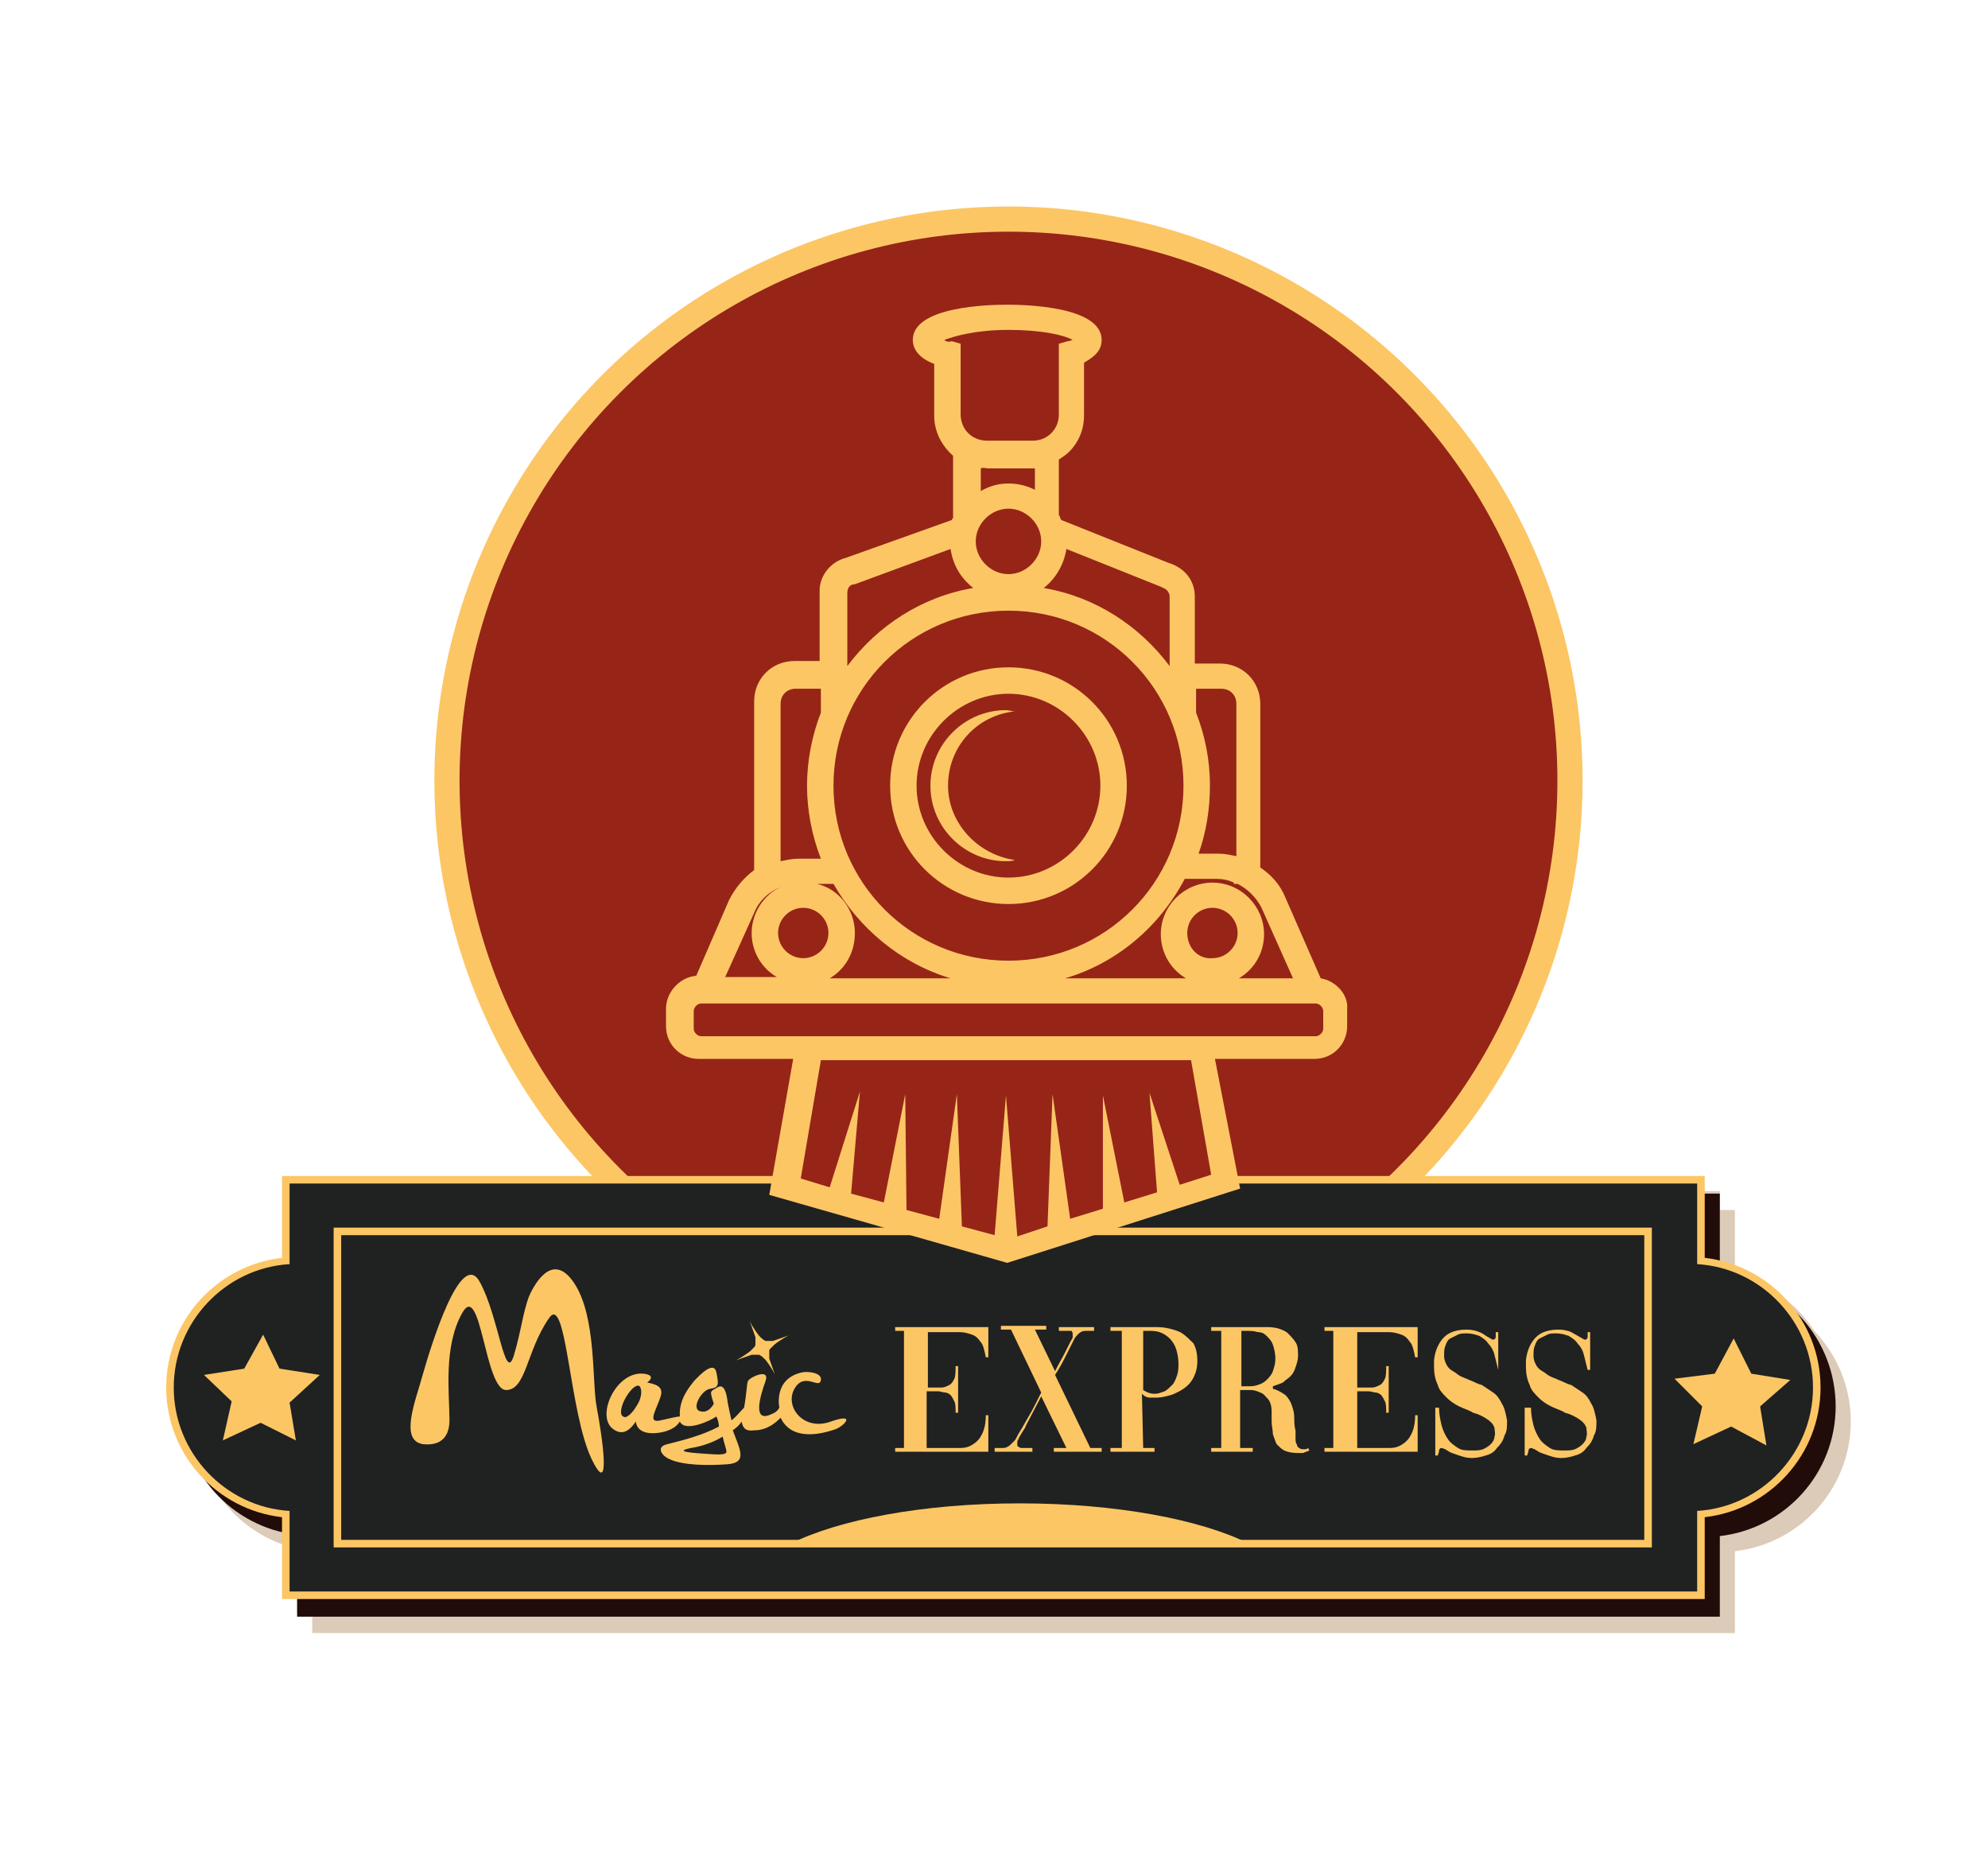 <?xml version="1.0" encoding="utf-8"?>
<!-- Generator: Adobe Illustrator 25.0.1, SVG Export Plug-In . SVG Version: 6.00 Build 0)  -->
<svg version="1.1" id="Capa_1" xmlns="http://www.w3.org/2000/svg" xmlns:xlink="http://www.w3.org/1999/xlink" x="0px" y="0px"
	 viewBox="0 0 157.9 148.7" style="enable-background:new 0 0 157.9 148.7;" xml:space="preserve">
<style type="text/css">
	.st0{fill:#962518;stroke:#FCC665;stroke-width:2;stroke-miterlimit:10;}
	.st1{fill:#DCCBB8;}
	.st2{fill:#210C09;}
	.st3{fill:#F0E1B8;}
	.st4{fill:#FCC665;}
	.st5{fill:#202121;}
	.st6{fill:#962518;}
</style>
<g>
	<g>
		<circle class="st0" cx="80.1" cy="62" r="44.6"/>
	</g>
</g>
<g>
	<g>
		<g>
			<g>
				<g>
					<g>
						<path class="st1" d="M23.6,123v5.2h1.2v1.5h113v-6.5c5.2-0.6,9.2-5,9.2-10.3c0-2.8-1.1-5.3-2.9-7.2c-1.4-2.2-3.7-3.8-6.3-4.4
							v-5.2h-1.2v-1.5H80.2H23.6v6.5c-5.2,0.6-9.2,5-9.2,10.3c0,2.8,1.1,5.3,2.9,7.2C18.7,120.8,21,122.4,23.6,123z"/>
					</g>
				</g>
				<g>
					<g>
						<g>
							<path class="st2" d="M136.6,101.3v-6.5h-113v6.5c-5.2,0.6-9.2,5-9.2,10.3c0,5.3,4,9.7,9.2,10.3v6.5h113V122
								c5.2-0.6,9.2-5,9.2-10.3C145.8,106.4,141.8,101.9,136.6,101.3z"/>
						</g>
						<g>
							<g>
								<g>
									<path class="st3" d="M134.8,100.4V94H23v6.4c-5.1,0.3-9.2,4.6-9.2,9.8s4.1,9.5,9.2,9.8v6.4h111.8V120
										c5.1-0.3,9.2-4.6,9.2-9.8S139.9,100.7,134.8,100.4z"/>
								</g>
								<g>
									<path class="st4" d="M135.4,127h-113v-6.5c-5.2-0.6-9.2-5-9.2-10.3s4-9.7,9.2-10.3v-6.5h113v6.5c5.2,0.6,9.2,5,9.2,10.3
										s-4,9.7-9.2,10.3V127z M23.6,125.8h110.6v-6.4l0.6,0c4.8-0.3,8.6-4.3,8.6-9.2c0-4.9-3.8-8.9-8.6-9.2l-0.6,0v-6.4H23.6v6.4
										l-0.6,0c-4.8,0.3-8.6,4.3-8.6,9.2c0,4.9,3.8,8.9,8.6,9.2l0.6,0V125.8z"/>
								</g>
							</g>
							<g>
								<g>
									<g>
										<path class="st5" d="M134.2,101v-6.4H23.6v6.4c-5.1,0-9.2,4.1-9.2,9.2c0,5.1,4.1,9.2,9.2,9.2v6.4h110.6v-6.4
											c5.1,0,9.2-4.1,9.2-9.2C143.4,105.1,139.3,101,134.2,101z"/>
									</g>
								</g>
								<g>
									<g>
										<path class="st5" d="M134.8,126.4H23V120c-5.1-0.3-9.2-4.6-9.2-9.8s4.1-9.5,9.2-9.8V94h111.8v6.4c5.1,0.3,9.2,4.6,9.2,9.8
											s-4.1,9.5-9.2,9.8V126.4z M24.2,125.2h109.4v-6.4h0.6c4.7,0,8.6-3.9,8.6-8.6s-3.9-8.6-8.6-8.6h-0.6v-6.4H24.2v6.4h-0.6
											c-4.7,0-8.6,3.9-8.6,8.6s3.9,8.6,8.6,8.6h0.6V125.2z"/>
									</g>
								</g>
							</g>
							<g>
								<g>
									<path class="st4" d="M131.2,122.9H26.5V97.5h104.7V122.9z M27.1,122.3h103.5V98.1H27.1V122.3z"/>
								</g>
							</g>
							<g>
								<g>
									<path class="st4" d="M99.2,122.6c-3.8-1.9-10.5-3.2-18.2-3.2s-14.4,1.3-18.2,3.2H99.2z"/>
								</g>
							</g>
						</g>
					</g>
				</g>
			</g>
			<g>
				<path class="st4" d="M43.6,104.7c1.4-2.1,1.6,7.5,3.4,11.2c1.6,3.3,0.8-2,0.4-4.1c-0.4-2,0-7.2-1.8-9.9
					c-1.8-2.7-3.3,0.4-3.6,1.1c-0.5,1.4-0.6,2.7-1.2,4.7c-0.7,2.2-1.2-3.2-2.7-5.9c-1.5-2.7-3.9,5.2-4.5,7.3c-0.6,2.2-1.9,5.3,0,5.6
					c1.9,0.2,2.1-1.2,2.1-1.9c0-2.1-0.5-5.8,1-8.5c1.5-2.7,1.8,6.1,3.5,6.1C41.8,110.4,41.8,107.3,43.6,104.7z M59.9,107
					c-0.1,0.1-0.2,0.2-0.3,0.3c-0.5,0.4-1.2,0.8-1.3,0.8c0,0,0,0,0,0s0,0,0,0c0,0,0.8-0.3,1.4-0.5c0.2,0,0.3,0,0.4,0
					c0.1,0,0.1,0,0.2,0c0.2,0.1,0.3,0.2,0.5,0.4c0.4,0.5,0.8,1.2,0.8,1.3c0,0,0,0,0,0s0,0,0,0c0,0-0.3-0.8-0.5-1.4
					c0-0.2,0-0.4,0-0.6c0-0.1,0-0.1,0.1-0.2c0.1-0.1,0.2-0.2,0.3-0.3c0.5-0.4,1.2-0.8,1.3-0.8c0,0,0,0,0,0s0,0,0,0
					c0,0-0.8,0.3-1.4,0.5c-0.2,0-0.3,0-0.4,0c-0.1,0-0.1,0-0.2,0c-0.2-0.1-0.3-0.2-0.5-0.4c-0.4-0.5-0.8-1.2-0.8-1.3c0,0,0,0,0,0
					s0,0,0,0c0,0,0.3,0.8,0.5,1.4c0,0.2,0,0.4,0,0.6C60,106.8,60,106.9,59.9,107z M51.1,109.1c-2.2-0.2-3.8,3.4-2.4,4.4
					c0.8,0.6,1.4,0,1.8-0.6c0.1,0.9,1.1,1.1,2.3,0.8c0.7-0.2,1-0.5,1.2-0.8c0.4,0.9,2.5-0.1,2.9-0.4c0.1,0.2,0.2,0.5,0.2,0.8
					c-1.3,0.7-2.9,1.1-4.1,1.4c-0.9,0.2-0.5,0.9,0.2,1.2c1.1,0.5,3.1,0.5,4.5,0.4c1.7-0.1,1.1-1.1,0.5-2.7c0.3-0.2,0.6-0.5,0.7-0.7
					c0.1,0.5,0.3,0.8,1,0.7c1.1,0,1.8-0.7,2.1-1c1,2.1,3.8,1.1,4.4,0.9c0.7-0.3,1.6-1.3-0.4-0.6c-2.2,0.8-3.7-1.2-2.9-2.6
					c0.8-1.4,2,0.1,2.1-0.7c0.1-0.6-1.1-0.7-1.5-0.6c-2.3,0.5-1.8,2.8-1.8,2.8c0,0,0,0,0,0c-0.1,0.2-0.3,0.4-0.6,0.5
					c-1.6,0.8-0.9-1.5-0.5-2.6c0.4-1.1-1.3-0.3-1.4,0c-0.1,0.3-0.1,1-0.3,2.1c-0.3,0.3-0.7,0.8-1,1c-0.1-0.4-0.2-0.9-0.3-1.4
					c-0.2-1.7-0.7-1.3-1-1.1c-0.2,0.1-0.4,0.2-0.3,0.5c0,0.1,0.1,0.4,0.2,0.7c-0.2,0.3-0.5,0.7-1,0.6c-0.9-0.1,0-1.7,0.7-1.8
					c0.7-0.1,0.7-0.3,0.5-1.3c-0.2-1-1.4,0.3-1.7,0.6c-0.5,0.6-1.3,1.6-1.2,2.9c-0.2,0-0.6,0.1-1.5,0.3c-1.2,0.3-0.3-0.9,0-2
					c0.2-0.8-0.7-0.9-1.1-1C51.7,109.6,52,109.2,51.1,109.1z M50.6,111.6c-0.4,0.7-0.9,1.1-1.1,0.9c-0.3-0.1-0.2-0.8,0.2-1.5
					c0.4-0.7,0.9-1.1,1.1-0.9C51,110.3,51,111,50.6,111.6z M57.4,114.1c0.1,0.5,0.3,1,0.3,1.2c0,0.3-0.9,0.2-1.1,0.2
					c-1.6-0.1-3.2-0.2-1.7-0.5C55.6,114.9,56.6,114.6,57.4,114.1z"/>
			</g>
			<g>
				<g>
					<path class="st4" d="M73.6,115H75c0.5,0,0.9,0,1.3,0s0.7-0.1,1-0.3c0.3-0.2,0.5-0.4,0.7-0.8c0.2-0.4,0.3-0.9,0.3-1.5h0.2v2.9
						h-7.4V115h0.7v-9.3h-0.7v-0.3h7.4l0,2.4h-0.2c-0.1-0.5-0.2-1-0.4-1.2c-0.2-0.3-0.4-0.5-0.7-0.6c-0.3-0.1-0.6-0.2-1-0.2
						c-0.4,0-0.8,0-1.2,0h-1.3v4.4H74c0.3,0,0.6,0,0.8,0c0.2,0,0.4-0.1,0.6-0.2c0.2-0.1,0.3-0.3,0.4-0.5c0.1-0.2,0.1-0.6,0.1-1h0.2
						v3.7h-0.2c0-0.4,0-0.7-0.1-0.9c-0.1-0.2-0.2-0.4-0.3-0.5c-0.1-0.1-0.3-0.2-0.4-0.2c-0.2,0-0.4-0.1-0.6-0.1h-0.9V115z"/>
				</g>
				<g>
					<path class="st4" d="M79,115h0.1c0.2,0,0.4,0,0.6,0c0.2,0,0.4-0.1,0.6-0.3c0.1-0.1,0.2-0.2,0.3-0.3s0.2-0.4,0.4-0.7
						s0.4-0.7,0.7-1.2c0.3-0.5,0.6-1.1,1-1.9l-2.4-5h-0.8v-0.3h3.6v0.3h-0.9l1.6,3.3c0.3-0.6,0.6-1.1,0.8-1.5
						c0.2-0.4,0.3-0.6,0.4-0.8c0.1-0.2,0.2-0.3,0.2-0.4c0-0.1,0-0.2,0-0.2c0-0.1,0-0.2-0.1-0.3c-0.1,0-0.2,0-0.3,0h-0.7v-0.3h2.8
						v0.3h-0.1c-0.2,0-0.4,0-0.6,0c-0.2,0-0.4,0.1-0.5,0.2c-0.1,0.1-0.1,0.1-0.2,0.2c-0.1,0.1-0.2,0.3-0.3,0.5
						c-0.1,0.2-0.3,0.6-0.5,1c-0.2,0.4-0.5,1-0.9,1.6l2.8,5.8h0.9v0.3h-3.8V115h1l-2-4.1l-1.2,2.3c-0.1,0.3-0.3,0.5-0.4,0.7
						c-0.1,0.2-0.2,0.3-0.2,0.4c-0.1,0.1-0.1,0.2-0.1,0.3c0,0.1,0,0.1,0,0.1c0,0.1,0,0.2,0.1,0.2c0,0,0.1,0.1,0.2,0.1
						c0.1,0,0.1,0,0.2,0c0.1,0,0.1,0,0.1,0h0.6v0.3H79V115z"/>
				</g>
				<g>
					<path class="st4" d="M90.8,115h0.9v0.3h-3.5V115h0.9v-9.3h-0.9v-0.3h3.4c0.4,0,0.8,0,1.2,0.1c0.4,0.1,0.8,0.2,1.1,0.4
						c0.3,0.2,0.6,0.5,0.9,0.8c0.2,0.4,0.3,0.8,0.3,1.4c0,0.5-0.1,0.9-0.3,1.3c-0.2,0.4-0.5,0.7-0.8,0.9c-0.3,0.2-0.7,0.4-1,0.5
						c-0.4,0.1-0.7,0.2-1.1,0.2c-0.2,0-0.4,0-0.6,0c-0.2,0-0.4-0.1-0.6-0.3L90.8,115z M90.8,110.4c0.3,0.2,0.6,0.3,0.9,0.3
						c0.3,0,0.5-0.1,0.8-0.2c0.2-0.1,0.4-0.3,0.6-0.5c0.2-0.2,0.3-0.5,0.4-0.8c0.1-0.3,0.1-0.6,0.1-0.9c0-0.5-0.1-0.9-0.2-1.2
						s-0.3-0.6-0.5-0.8c-0.2-0.2-0.5-0.4-0.8-0.5c-0.3-0.1-0.6-0.1-1-0.1c0,0-0.1,0-0.1,0c-0.1,0-0.1,0-0.2,0L90.8,110.4z"/>
				</g>
				<g>
					<path class="st4" d="M98.6,115h0.9v0.3h-3.3V115H97v-9.3h-0.8v-0.3h4.3c0.3,0,0.6,0,1,0.1c0.3,0.1,0.6,0.2,0.8,0.4
						s0.4,0.4,0.6,0.7c0.2,0.3,0.2,0.7,0.2,1.1c0,0.3-0.1,0.6-0.2,0.9c-0.1,0.3-0.2,0.5-0.4,0.7c-0.2,0.2-0.4,0.3-0.6,0.5
						c-0.2,0.1-0.5,0.2-0.8,0.3v0.2c0.4,0.1,0.7,0.3,1,0.5c0.2,0.2,0.4,0.5,0.5,0.8c0.1,0.3,0.2,0.6,0.2,1c0,0.3,0,0.7,0.1,1
						c0,0.2,0,0.4,0,0.6c0,0.2,0,0.4,0.1,0.5c0,0.1,0.1,0.3,0.2,0.3c0.1,0.1,0.2,0.1,0.3,0.1c0.1,0,0.2,0,0.2,0
						c0.1,0,0.2-0.1,0.2-0.1c0,0,0,0,0,0l0.1,0.2c-0.2,0.1-0.3,0.1-0.5,0.2c-0.2,0-0.3,0-0.5,0c-0.4,0-0.8-0.1-1-0.2
						c-0.2-0.1-0.4-0.3-0.6-0.5c-0.1-0.2-0.2-0.5-0.3-0.8c0-0.3-0.1-0.7-0.1-1c0-0.1,0-0.2,0-0.4c0-0.1,0-0.3,0-0.4
						c0-0.4-0.1-0.8-0.3-1c-0.2-0.2-0.3-0.4-0.6-0.5c-0.2-0.1-0.5-0.2-0.7-0.2c-0.3,0-0.6,0-0.9,0V115z M98.6,105.7v4.4h0.5
						c0.3,0,0.5,0,0.8-0.1c0.3-0.1,0.5-0.2,0.7-0.4c0.2-0.2,0.4-0.4,0.5-0.7c0.1-0.3,0.2-0.6,0.2-1c0-0.4-0.1-0.8-0.2-1.1
						c-0.1-0.3-0.3-0.5-0.5-0.7c-0.2-0.2-0.4-0.3-0.7-0.3c-0.3-0.1-0.6-0.1-0.9-0.1H98.6z"/>
				</g>
				<g>
					<path class="st4" d="M107.7,115h1.4c0.5,0,0.9,0,1.3,0c0.4,0,0.7-0.1,1-0.3c0.3-0.2,0.5-0.4,0.7-0.8c0.2-0.4,0.3-0.9,0.3-1.5
						h0.2v2.9h-7.4V115h0.7v-9.3h-0.7v-0.3h7.4l0,2.4h-0.2c-0.1-0.5-0.2-1-0.4-1.2c-0.2-0.3-0.4-0.5-0.7-0.6c-0.3-0.1-0.6-0.2-1-0.2
						c-0.4,0-0.8,0-1.2,0h-1.3v4.4h0.4c0.3,0,0.6,0,0.8,0c0.2,0,0.4-0.1,0.6-0.2c0.2-0.1,0.3-0.3,0.4-0.5c0.1-0.2,0.1-0.6,0.1-1h0.2
						v3.7h-0.2c0-0.4,0-0.7-0.1-0.9c-0.1-0.2-0.2-0.4-0.3-0.5c-0.1-0.1-0.3-0.2-0.4-0.2c-0.2,0-0.4-0.1-0.6-0.1h-0.9V115z"/>
				</g>
				<g>
					<path class="st4" d="M114.1,111.8h0.2c0,0.5,0.1,1,0.2,1.4c0.1,0.4,0.3,0.8,0.5,1.1c0.2,0.3,0.5,0.5,0.8,0.7
						c0.3,0.2,0.7,0.2,1.2,0.2c0.3,0,0.5,0,0.8-0.1c0.2-0.1,0.4-0.2,0.6-0.4c0.2-0.2,0.3-0.4,0.3-0.6c0.1-0.2,0-0.5,0-0.7
						c-0.1-0.3-0.3-0.5-0.6-0.7c-0.3-0.2-0.7-0.4-1.1-0.5c-0.3-0.2-0.7-0.3-1.1-0.5c-0.4-0.2-0.7-0.4-1-0.7c-0.3-0.3-0.6-0.6-0.7-1
						c-0.2-0.4-0.3-0.9-0.3-1.4c0-0.1,0-0.2,0-0.3c0-0.1,0-0.2,0-0.3c0.1-0.8,0.4-1.4,0.8-1.8c0.4-0.4,1-0.6,1.8-0.6
						c0.4,0,0.8,0.1,1,0.2c0.3,0.1,0.5,0.3,0.7,0.4c0.2,0.1,0.3,0.2,0.4,0.2c0.1,0,0.2-0.1,0.2-0.2c0-0.1,0-0.3,0-0.4h0.2v3H119
						c-0.1-0.4-0.2-0.8-0.3-1.2c-0.1-0.4-0.3-0.7-0.5-0.9c-0.2-0.3-0.4-0.4-0.7-0.6c-0.3-0.1-0.6-0.2-1-0.2c-0.3,0-0.5,0-0.7,0.1
						c-0.2,0.1-0.4,0.2-0.6,0.3c-0.2,0.1-0.3,0.3-0.4,0.6c-0.1,0.2-0.1,0.5-0.1,0.8c0,0.3,0.1,0.5,0.2,0.7c0.1,0.2,0.3,0.4,0.5,0.5
						c0.2,0.1,0.4,0.3,0.6,0.4c0.2,0.1,0.5,0.2,0.7,0.3c0.3,0.1,0.6,0.3,1,0.4c0.3,0.2,0.6,0.4,0.9,0.6c0.3,0.2,0.5,0.5,0.7,0.9
						c0.2,0.3,0.3,0.8,0.4,1.3c0,0.5,0,0.9-0.2,1.2c-0.1,0.4-0.3,0.7-0.6,1c-0.2,0.3-0.5,0.5-0.9,0.6c-0.3,0.1-0.7,0.2-1.1,0.2
						c-0.4,0-0.7-0.1-1-0.2c-0.3-0.1-0.6-0.2-0.8-0.3c-0.1-0.1-0.2-0.1-0.3-0.2c-0.1,0-0.2-0.1-0.3-0.1c-0.1,0-0.2,0.1-0.2,0.2
						c0,0.2-0.1,0.3-0.1,0.4h-0.2V111.8z"/>
				</g>
				<g>
					<path class="st4" d="M121.4,111.8h0.2c0,0.5,0.1,1,0.2,1.4c0.1,0.4,0.3,0.8,0.5,1.1c0.2,0.3,0.5,0.5,0.8,0.7
						c0.3,0.2,0.7,0.2,1.2,0.2c0.3,0,0.5,0,0.8-0.1c0.2-0.1,0.4-0.2,0.6-0.4c0.2-0.2,0.3-0.4,0.3-0.6c0.1-0.2,0-0.5,0-0.7
						c-0.1-0.3-0.3-0.5-0.6-0.7c-0.3-0.2-0.7-0.4-1.1-0.5c-0.3-0.2-0.7-0.3-1.1-0.5c-0.4-0.2-0.7-0.4-1-0.7c-0.3-0.3-0.6-0.6-0.7-1
						c-0.2-0.4-0.3-0.9-0.3-1.4c0-0.1,0-0.2,0-0.3c0-0.1,0-0.2,0-0.3c0.1-0.8,0.4-1.4,0.8-1.8c0.4-0.4,1-0.6,1.8-0.6
						c0.4,0,0.8,0.1,1,0.2s0.5,0.3,0.7,0.4c0.2,0.1,0.3,0.2,0.4,0.2c0.1,0,0.2-0.1,0.2-0.2c0-0.1,0-0.3,0-0.4h0.2v3h-0.2
						c-0.1-0.4-0.2-0.8-0.3-1.2c-0.1-0.4-0.3-0.7-0.5-0.9c-0.2-0.3-0.4-0.4-0.7-0.6c-0.3-0.1-0.6-0.2-1-0.2c-0.3,0-0.5,0-0.7,0.1
						c-0.2,0.1-0.4,0.2-0.6,0.3c-0.2,0.1-0.3,0.3-0.4,0.6c-0.1,0.2-0.1,0.5-0.1,0.8c0,0.3,0.1,0.5,0.2,0.7c0.1,0.2,0.3,0.4,0.5,0.5
						c0.2,0.1,0.4,0.3,0.6,0.4c0.2,0.1,0.5,0.2,0.7,0.3c0.3,0.1,0.6,0.3,1,0.4c0.3,0.2,0.6,0.4,0.9,0.6c0.3,0.2,0.5,0.5,0.7,0.9
						c0.2,0.3,0.3,0.8,0.4,1.3c0,0.5,0,0.9-0.2,1.2c-0.1,0.4-0.3,0.7-0.6,1c-0.2,0.3-0.5,0.5-0.9,0.6c-0.3,0.1-0.7,0.2-1.1,0.2
						c-0.4,0-0.7-0.1-1-0.2c-0.3-0.1-0.6-0.2-0.8-0.3c-0.1-0.1-0.2-0.1-0.3-0.2c-0.1,0-0.2-0.1-0.3-0.1c-0.1,0-0.2,0.1-0.2,0.2
						c0,0.2-0.1,0.3-0.1,0.4h-0.2V111.8z"/>
				</g>
			</g>
		</g>
		<g>
			<polygon class="st4" points="134.5,114.7 135.2,111.7 133,109.5 136.2,109.1 137.7,106.3 139.1,109.1 142.2,109.6 139.8,111.7 
				140.3,114.8 137.5,113.3 			"/>
		</g>
		<g>
			<polygon class="st4" points="17.7,114.4 18.4,111.3 16.2,109.2 19.4,108.7 20.9,106 22.2,108.7 25.4,109.2 23,111.4 23.5,114.4 
				20.7,113 			"/>
		</g>
	</g>
</g>
<polygon class="st6" points="62.8,93.9 80.2,99.3 97.4,93.8 96.4,89 63.1,90 "/>
<g>
	<g>
		<path class="st4" d="M80.1,71.8c5.2,0,9.4-4.2,9.4-9.4c0-5.2-4.2-9.4-9.4-9.4c-5.2,0-9.4,4.2-9.4,9.4
			C70.7,67.6,74.9,71.8,80.1,71.8z M80.1,55.1c4,0,7.3,3.3,7.3,7.3c0,4-3.3,7.3-7.3,7.3c-4,0-7.3-3.3-7.3-7.3
			C72.8,58.4,76.1,55.1,80.1,55.1z"/>
		<path class="st4" d="M104.9,77.7l-2.8-6.4c-0.4-1-1.1-1.8-2-2.4v-13c0-1.8-1.4-3.2-3.2-3.2h-2v-5.3c0-1.3-0.8-2.3-2.1-2.7
			l-8.5-3.4c-0.1-0.1-0.1-0.3-0.2-0.4v-4.4c0.3-0.2,0.6-0.4,0.8-0.6c0.8-0.8,1.2-1.8,1.2-2.9l0-4.2c0.9-0.5,1.4-1,1.4-1.8
			c0-2.7-6.2-2.8-7.5-2.8c-1.3,0-7.5,0.1-7.5,2.8c0,0.8,0.6,1.5,1.7,1.9l0,4.1c0,1.3,0.6,2.4,1.5,3.2v4.9c0,0.1-0.1,0.1-0.1,0.2
			l-8.4,3c-1.2,0.3-2.1,1.4-2.1,2.6l0,5.6h-2c-1.8,0-3.2,1.4-3.2,3.2v13.4c-0.8,0.6-1.5,1.4-2,2.4l-2.6,6c-1.3,0.1-2.4,1.3-2.4,2.6
			v1.4c0,1.5,1.2,2.6,2.6,2.6H63l-1.9,10.8l18.9,5.4l18.5-5.9l-2-10.3h7.9c1.5,0,2.6-1.2,2.6-2.6v-1.4
			C107.1,79,106.1,77.9,104.9,77.7z M102.7,77.7h-4.3c1.2-0.7,2-2,2-3.5c0-2.2-1.8-4.1-4.1-4.1c-2.2,0-4.1,1.8-4.1,4.1
			c0,1.5,0.8,2.8,2,3.5h-9.6c4.1-1.2,7.5-4.1,9.5-7.9h2.5c0.5,0,1,0.1,1.4,0.3v0.1h0.3c0.8,0.4,1.5,1.1,1.9,1.9L102.7,77.7z
			 M94.3,74.1c0-1.1,0.9-2,2-2c1.1,0,2,0.9,2,2c0,1.1-0.9,2-2,2C95.2,76.2,94.3,75.3,94.3,74.1z M63.8,72.1c1.1,0,2,0.9,2,2
			c0,1.1-0.9,2-2,2c-1.1,0-2-0.9-2-2C61.8,73,62.7,72.1,63.8,72.1z M67.9,74.1c0-1.9-1.3-3.5-3-3.9h1.3c2,3.5,5.3,6.3,9.3,7.5h-9.6
			C67.1,77,67.9,75.7,67.9,74.1z M80.1,40.4c1.4,0,2.6,1.2,2.6,2.6c0,1.4-1.2,2.6-2.6,2.6c-1.4,0-2.6-1.2-2.6-2.6
			C77.5,41.6,78.7,40.4,80.1,40.4z M94,62.4c0,7.7-6.2,13.9-13.9,13.9s-13.9-6.2-13.9-13.9c0-7.7,6.2-13.9,13.9-13.9
			S94,54.7,94,62.4z M97,54.7c0.7,0,1.2,0.5,1.2,1.2V68c-0.5-0.1-0.9-0.2-1.4-0.2h-1.6c0.6-1.7,0.9-3.5,0.9-5.4c0-2.1-0.4-4-1.1-5.8
			v-1.9H97z M92.4,46.7c0.3,0.1,0.5,0.4,0.5,0.7v5.5c-2.4-3.2-5.9-5.5-10-6.2c0.9-0.7,1.6-1.8,1.8-3.1l7.5,3L92.4,46.7z M75,27
			c0.8-0.3,2.5-0.8,5.1-0.8c2.6,0,4.4,0.4,5.1,0.8c-0.1,0-0.2,0.1-0.4,0.1l-0.7,0.2l0,5.6c0,0.6-0.2,1.1-0.6,1.5
			c-0.4,0.4-0.9,0.6-1.5,0.6h-3.6c-1.2,0-2.1-0.9-2.1-2.1l0-5.6l-0.7-0.2C75.3,27.2,75.1,27.1,75,27z M78.5,37.2h3.6
			c0,0,0.1,0,0.1,0v1.7c-0.6-0.3-1.3-0.5-2.1-0.5c-0.8,0-1.5,0.2-2.2,0.6v-1.8C78.1,37.1,78.3,37.2,78.5,37.2z M67.9,46.4l7.6-2.8
			c0.2,1.3,0.8,2.3,1.8,3.1c-4.1,0.7-7.6,3-10,6.2l0-5.8C67.3,46.7,67.5,46.4,67.9,46.4z M62,55.9c0-0.7,0.5-1.2,1.2-1.2h2l0,1.9
			c-0.7,1.8-1.1,3.8-1.1,5.8c0,2,0.4,4,1.1,5.8h-1.8c-0.5,0-0.9,0.1-1.4,0.2V55.9z M59.9,72.5c0.4-1,1.2-1.7,2.2-2.1
			c-1.4,0.6-2.4,2.1-2.4,3.7c0,1.5,0.8,2.8,2,3.5h-4.1L59.9,72.5z M96.2,93.3l-2.5,0.8l-2.4-7.3l0.6,7.9l-2.6,0.8l-1.7-8.5L87.6,96
			L85,96.8l-1.4-9.9l-0.4,10.5l-2.4,0.8l-0.9-11.2L79,98.1l-2.6-0.7L76,86.9l-1.4,9.9L72,96.1l-0.1-9.2l-1.7,8.6l-2.6-0.7l0.7-8.1
			l-2.4,7.6l-2.3-0.7l1.6-9.4h29.4L96.2,93.3z M105.1,81.7c0,0.3-0.3,0.6-0.6,0.6H55.7c-0.3,0-0.6-0.3-0.6-0.6v-1.4
			c0-0.3,0.3-0.6,0.6-0.6h48.8c0.3,0,0.6,0.3,0.6,0.6V81.7z"/>
	</g>
	<path class="st4" d="M75.3,62.4c0-3.1,2.3-5.6,5.3-5.9c-0.2,0-0.5-0.1-0.7-0.1c-3.3,0-6,2.7-6,6c0,3.3,2.7,6,6,6
		c0.2,0,0.5,0,0.7-0.1C77.7,67.9,75.3,65.4,75.3,62.4z"/>
</g>
</svg>
